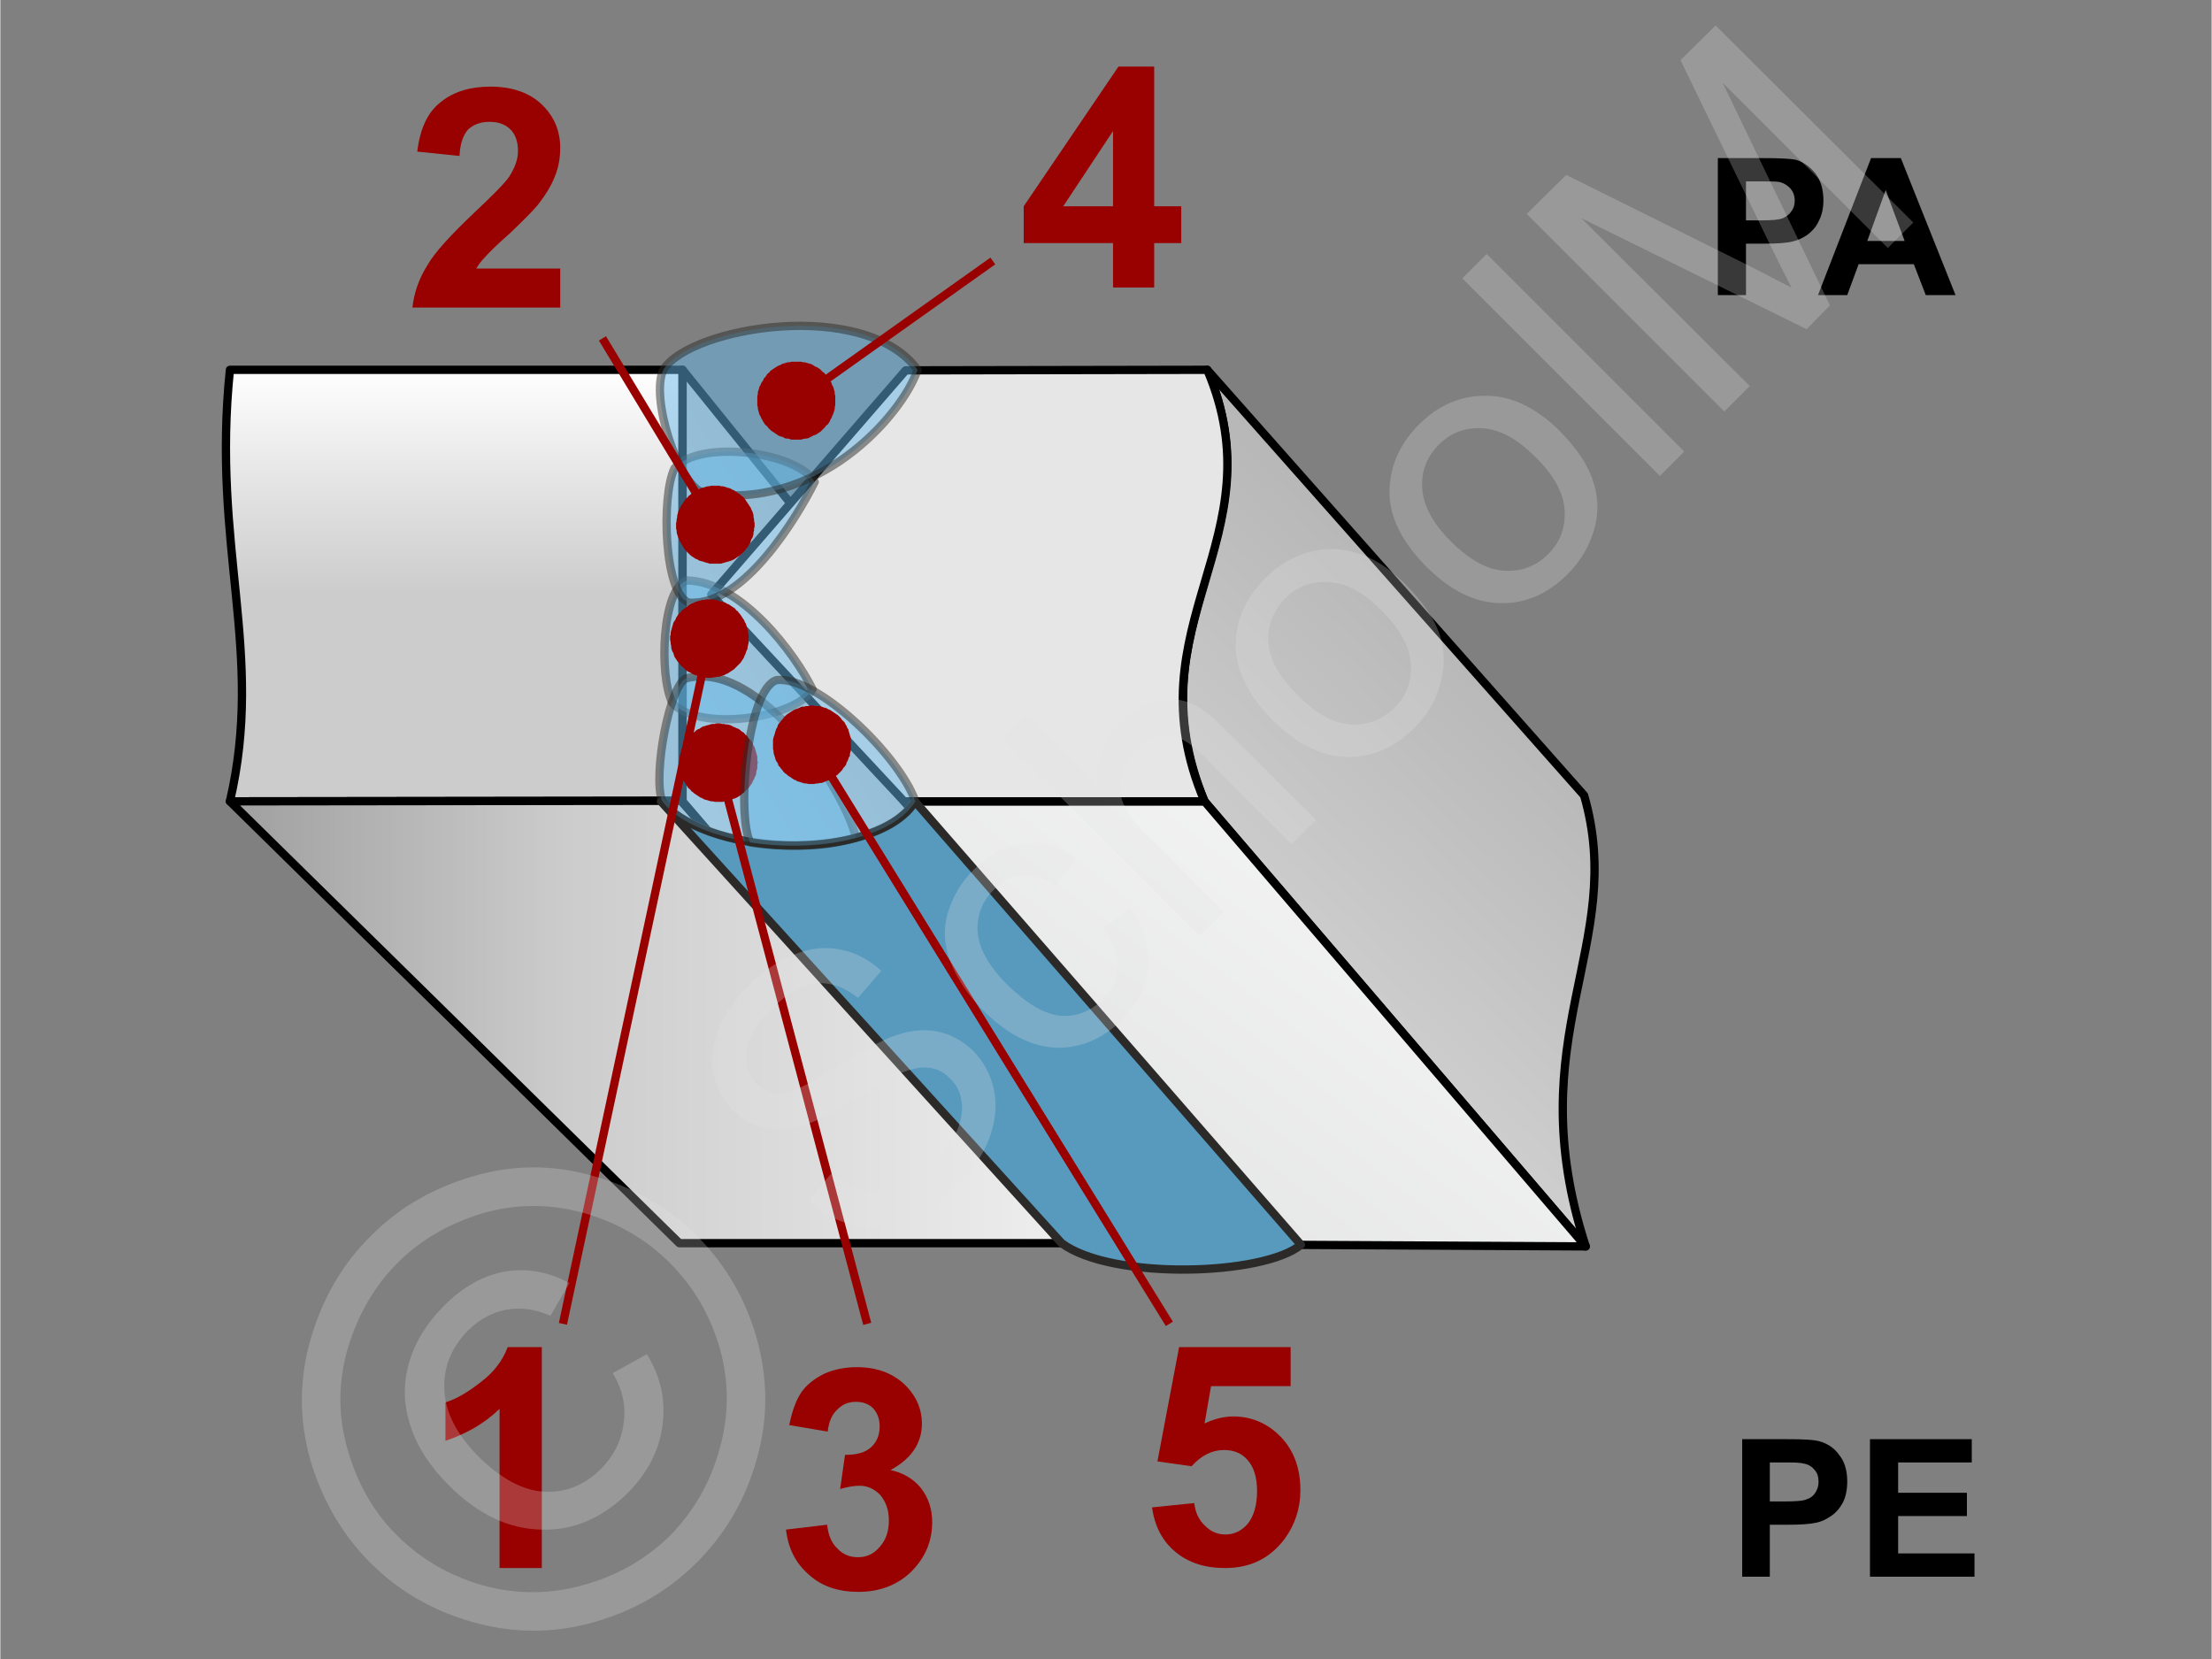 <svg xmlns="http://www.w3.org/2000/svg" width="240px" height="180px" style="shape-rendering:geometricPrecision;text-rendering:geometricPrecision;image-rendering:optimizeQuality;fill-rule:evenodd;clip-rule:evenodd" viewBox="0 0 4084 3064" xmlns:xlink="http://www.w3.org/1999/xlink"><rect x="0" y="0" width="4084" height="3064" fill="#808080" stroke="none"/><defs><clipPath id="id0"><path d="M1257 1479l713 817 -716 0 -830 -816 833 -1z"/></clipPath><linearGradient id="id1" gradientUnits="userSpaceOnUse" x1="1734.29" y1="2780.65" x2="2980.19" y2="1180.74"><stop offset="0" style="stop-opacity:1;stop-color:#d9dada"/><stop offset="1" style="stop-opacity:1;stop-color:#fefefe"/></linearGradient><linearGradient id="id2" gradientUnits="userSpaceOnUse" x1="2061.18" y1="1566.22" x2="1077.99" y2="2162.81"><stop offset="0" style="stop-opacity:1;stop-color:#b2b3b3"/><stop offset="1" style="stop-opacity:1;stop-color:#fefefe"/></linearGradient><linearGradient id="id3" gradientUnits="userSpaceOnUse" x1="2036.57" y1="2396.86" x2="3577.43" y2="800.554"><stop offset="0" style="stop-opacity:1;stop-color:#e6e6e6"/><stop offset="1" style="stop-opacity:1;stop-color:#999"/></linearGradient><linearGradient id="id4" gradientUnits="userSpaceOnUse" x1="1049.21" y1="683.441" x2="1049.21" y2="1095.2"><stop offset="0" style="stop-opacity:1;stop-color:white"/><stop offset="0.471" style="stop-opacity:1;stop-color:#e6e6e6"/><stop offset="1" style="stop-opacity:1;stop-color:#ccc"/></linearGradient></defs><g id="Ebene_x0020_1"><g id="_772987232"><g><path d="M1260 1479l-836 1c64,-276 -34,-470 0,-797l836 0 0 796z" style="fill:url(#id4);stroke:#000;stroke-width:15.315;stroke-linejoin:round"/><g><g style="clip-path:url(#id0)"><polygon points="1970,2296 1970,2296 1970,1479 1970,1479" style="fill:#eee"/><polygon id="1" points="1974,2296 1963,2296 1963,1479 1974,1479" style="fill:#eee"/><polygon id="2" points="1967,2296 1955,2296 1955,1479 1967,1479" style="fill:#eee"/><polygon id="3" points="1959,2296 1947,2296 1947,1479 1959,1479" style="fill:#eee"/><polygon id="4" points="1951,2296 1939,2296 1939,1479 1951,1479" style="fill:#ededed"/><polygon id="5" points="1943,2296 1931,2296 1931,1479 1943,1479" style="fill:#ededed"/><polygon id="6" points="1935,2296 1923,2296 1923,1479 1935,1479" style="fill:#ededed"/><polygon id="7" points="1927,2296 1915,2296 1915,1479 1927,1479" style="fill:#ececec"/><polygon id="8" points="1919,2296 1907,2296 1907,1479 1919,1479" style="fill:#ececec"/><polygon id="9" points="1911,2296 1899,2296 1899,1479 1911,1479" style="fill:#ececec"/><polygon id="10" points="1903,2296 1891,2296 1891,1479 1903,1479" style="fill:#ececec"/><polygon id="11" points="1895,2296 1883,2296 1883,1479 1895,1479" style="fill:#ebebeb"/><polygon id="12" points="1887,2296 1875,2296 1875,1479 1887,1479" style="fill:#ebebeb"/><polygon id="13" points="1879,2296 1867,2296 1867,1479 1879,1479" style="fill:#ebebeb"/><polygon id="14" points="1871,2296 1859,2296 1859,1479 1871,1479" style="fill:#eaeaea"/><polygon id="15" points="1863,2296 1851,2296 1851,1479 1863,1479" style="fill:#eaeaea"/><polygon id="16" points="1855,2296 1843,2296 1843,1479 1855,1479" style="fill:#eaeaea"/><polygon id="17" points="1847,2296 1835,2296 1835,1479 1847,1479" style="fill:#e9e9e9"/><polygon id="18" points="1839,2296 1827,2296 1827,1479 1839,1479" style="fill:#e9e9e9"/><polygon id="19" points="1831,2296 1819,2296 1819,1479 1831,1479" style="fill:#e9e9e9"/><polygon id="20" points="1823,2296 1811,2296 1811,1479 1823,1479" style="fill:#e9e9e9"/><polygon id="21" points="1815,2296 1803,2296 1803,1479 1815,1479" style="fill:#e8e8e8"/><polygon id="22" points="1807,2296 1795,2296 1795,1479 1807,1479" style="fill:#e8e8e8"/><polygon id="23" points="1799,2296 1787,2296 1787,1479 1799,1479" style="fill:#e8e8e8"/><polygon id="24" points="1791,2296 1779,2296 1779,1479 1791,1479" style="fill:#e7e7e7"/><polygon id="25" points="1783,2296 1771,2296 1771,1479 1783,1479" style="fill:#e7e7e7"/><polygon id="26" points="1775,2296 1763,2296 1763,1479 1775,1479" style="fill:#e7e7e7"/><polygon id="27" points="1767,2296 1755,2296 1755,1479 1767,1479" style="fill:#e7e7e7"/><polygon id="28" points="1759,2296 1747,2296 1747,1479 1759,1479" style="fill:#e6e6e6"/><polygon id="29" points="1751,2296 1739,2296 1739,1479 1751,1479" style="fill:#e6e6e6"/><polygon id="30" points="1743,2296 1731,2296 1731,1479 1743,1479" style="fill:#e6e6e6"/><polygon id="31" points="1735,2296 1723,2296 1723,1479 1735,1479" style="fill:#e5e5e5"/><polygon id="32" points="1727,2296 1715,2296 1715,1479 1727,1479" style="fill:#e5e5e5"/><polygon id="33" points="1719,2296 1707,2296 1707,1479 1719,1479" style="fill:#e5e5e5"/><polygon id="34" points="1711,2296 1699,2296 1699,1479 1711,1479" style="fill:#e4e4e4"/><polygon id="35" points="1703,2296 1691,2296 1691,1479 1703,1479" style="fill:#e4e4e4"/><polygon id="36" points="1695,2296 1683,2296 1683,1479 1695,1479" style="fill:#e4e4e4"/><polygon id="37" points="1687,2296 1675,2296 1675,1479 1687,1479" style="fill:#e4e4e4"/><polygon id="38" points="1679,2296 1667,2296 1667,1479 1679,1479" style="fill:#e3e3e3"/><polygon id="39" points="1671,2296 1659,2296 1659,1479 1671,1479" style="fill:#e3e3e3"/><polygon id="40" points="1663,2296 1651,2296 1651,1479 1663,1479" style="fill:#e3e3e3"/><polygon id="41" points="1655,2296 1643,2296 1643,1479 1655,1479" style="fill:#e2e2e2"/><polygon id="42" points="1647,2296 1635,2296 1635,1479 1647,1479" style="fill:#e2e2e2"/><polygon id="43" points="1639,2296 1627,2296 1627,1479 1639,1479" style="fill:#e2e2e2"/><polygon id="44" points="1631,2296 1619,2296 1619,1479 1631,1479" style="fill:#e2e2e2"/><polygon id="45" points="1623,2296 1611,2296 1611,1479 1623,1479" style="fill:#e1e1e1"/><polygon id="46" points="1615,2296 1604,2296 1604,1479 1615,1479" style="fill:#e1e1e1"/><polygon id="47" points="1608,2296 1596,2296 1596,1479 1608,1479" style="fill:#e1e1e1"/><polygon id="48" points="1600,2296 1588,2296 1588,1479 1600,1479" style="fill:#e0e0e0"/><polygon id="49" points="1592,2296 1580,2296 1580,1479 1592,1479" style="fill:#e0e0e0"/><polygon id="50" points="1584,2296 1572,2296 1572,1479 1584,1479" style="fill:#e0e0e0"/><polygon id="51" points="1576,2296 1564,2296 1564,1479 1576,1479" style="fill:#dfdfdf"/><polygon id="52" points="1568,2296 1556,2296 1556,1479 1568,1479" style="fill:#dfdfdf"/><polygon id="53" points="1560,2296 1548,2296 1548,1479 1560,1479" style="fill:#dfdfdf"/><polygon id="54" points="1552,2296 1540,2296 1540,1479 1552,1479" style="fill:#dfdfdf"/><polygon id="55" points="1544,2296 1532,2296 1532,1479 1544,1479" style="fill:#dedede"/><polygon id="56" points="1536,2296 1524,2296 1524,1479 1536,1479" style="fill:#dedede"/><polygon id="57" points="1528,2296 1516,2296 1516,1479 1528,1479" style="fill:#dedede"/><polygon id="58" points="1520,2296 1508,2296 1508,1479 1520,1479" style="fill:#ddd"/><polygon id="59" points="1512,2296 1500,2296 1500,1479 1512,1479" style="fill:#ddd"/><polygon id="60" points="1504,2296 1492,2296 1492,1479 1504,1479" style="fill:#ddd"/><polygon id="61" points="1496,2296 1484,2296 1484,1479 1496,1479" style="fill:#dcdcdc"/><polygon id="62" points="1488,2296 1476,2296 1476,1479 1488,1479" style="fill:#dcdcdc"/><polygon id="63" points="1480,2296 1468,2296 1468,1479 1480,1479" style="fill:#dcdcdc"/><polygon id="64" points="1472,2296 1460,2296 1460,1479 1472,1479" style="fill:#dcdcdc"/><polygon id="65" points="1464,2296 1452,2296 1452,1479 1464,1479" style="fill:#dbdbdb"/><polygon id="66" points="1456,2296 1444,2296 1444,1479 1456,1479" style="fill:#dbdbdb"/><polygon id="67" points="1448,2296 1436,2296 1436,1479 1448,1479" style="fill:#dbdbdb"/><polygon id="68" points="1440,2296 1428,2296 1428,1479 1440,1479" style="fill:#dadada"/><polygon id="69" points="1432,2296 1420,2296 1420,1479 1432,1479" style="fill:#dadada"/><polygon id="70" points="1424,2296 1412,2296 1412,1479 1424,1479" style="fill:#dadada"/><polygon id="71" points="1416,2296 1404,2296 1404,1479 1416,1479" style="fill:#dadada"/><polygon id="72" points="1408,2296 1396,2296 1396,1479 1408,1479" style="fill:#d9d9d9"/><polygon id="73" points="1400,2296 1388,2296 1388,1479 1400,1479" style="fill:#d9d9d9"/><polygon id="74" points="1392,2296 1380,2296 1380,1479 1392,1479" style="fill:#d9d9d9"/><polygon id="75" points="1384,2296 1372,2296 1372,1479 1384,1479" style="fill:#d8d8d8"/><polygon id="76" points="1376,2296 1364,2296 1364,1479 1376,1479" style="fill:#d8d8d8"/><polygon id="77" points="1368,2296 1356,2296 1356,1479 1368,1479" style="fill:#d8d8d8"/><polygon id="78" points="1360,2296 1348,2296 1348,1479 1360,1479" style="fill:#d7d7d7"/><polygon id="79" points="1352,2296 1340,2296 1340,1479 1352,1479" style="fill:#d7d7d7"/><polygon id="80" points="1344,2296 1332,2296 1332,1479 1344,1479" style="fill:#d7d7d7"/><polygon id="81" points="1336,2296 1324,2296 1324,1479 1336,1479" style="fill:#d7d7d7"/><polygon id="82" points="1328,2296 1316,2296 1316,1479 1328,1479" style="fill:#d6d6d6"/><polygon id="83" points="1320,2296 1308,2296 1308,1479 1320,1479" style="fill:#d6d6d6"/><polygon id="84" points="1312,2296 1300,2296 1300,1479 1312,1479" style="fill:#d6d6d6"/><polygon id="85" points="1304,2296 1292,2296 1292,1479 1304,1479" style="fill:#d5d5d5"/><polygon id="86" points="1296,2296 1284,2296 1284,1479 1296,1479" style="fill:#d5d5d5"/><polygon id="87" points="1288,2296 1276,2296 1276,1479 1288,1479" style="fill:#d5d5d5"/><polygon id="88" points="1280,2296 1268,2296 1268,1479 1280,1479" style="fill:#d5d5d5"/><polygon id="89" points="1272,2296 1260,2296 1260,1479 1272,1479" style="fill:#d4d4d4"/><polygon id="90" points="1264,2296 1253,2296 1253,1479 1264,1479" style="fill:#d4d4d4"/><polygon id="91" points="1257,2296 1245,2296 1245,1479 1257,1479" style="fill:#d4d4d4"/><polygon id="92" points="1249,2296 1237,2296 1237,1479 1249,1479" style="fill:#d3d3d3"/><polygon id="93" points="1241,2296 1229,2296 1229,1479 1241,1479" style="fill:#d3d3d3"/><polygon id="94" points="1233,2296 1221,2296 1221,1479 1233,1479" style="fill:#d3d3d3"/><polygon id="95" points="1225,2296 1213,2296 1213,1479 1225,1479" style="fill:#d2d2d2"/><polygon id="96" points="1217,2296 1205,2296 1205,1479 1217,1479" style="fill:#d2d2d2"/><polygon id="97" points="1209,2296 1197,2296 1197,1479 1209,1479" style="fill:#d2d2d2"/><polygon id="98" points="1201,2296 1189,2296 1189,1479 1201,1479" style="fill:#d2d2d2"/><polygon id="99" points="1193,2296 1181,2296 1181,1479 1193,1479" style="fill:#d1d1d1"/><polygon id="100" points="1185,2296 1173,2296 1173,1479 1185,1479" style="fill:#d1d1d1"/><polygon id="101" points="1177,2296 1165,2296 1165,1479 1177,1479" style="fill:#d1d1d1"/><polygon id="102" points="1169,2296 1157,2296 1157,1479 1169,1479" style="fill:#d0d0d0"/><polygon id="103" points="1161,2296 1149,2296 1149,1479 1161,1479" style="fill:#d0d0d0"/><polygon id="104" points="1153,2296 1141,2296 1141,1479 1153,1479" style="fill:#d0d0d0"/><polygon id="105" points="1145,2296 1133,2296 1133,1479 1145,1479" style="fill:#d0d0d0"/><polygon id="106" points="1137,2296 1125,2296 1125,1479 1137,1479" style="fill:#cfcfcf"/><polygon id="107" points="1129,2296 1117,2296 1117,1479 1129,1479" style="fill:#cfcfcf"/><polygon id="108" points="1121,2296 1109,2296 1109,1479 1121,1479" style="fill:#cfcfcf"/><polygon id="109" points="1113,2296 1101,2296 1101,1479 1113,1479" style="fill:#cecece"/><polygon id="110" points="1105,2296 1093,2296 1093,1479 1105,1479" style="fill:#cecece"/><polygon id="111" points="1097,2296 1085,2296 1085,1479 1097,1479" style="fill:#cecece"/><polygon id="112" points="1089,2296 1077,2296 1077,1479 1089,1479" style="fill:#cdcdcd"/><polygon id="113" points="1081,2296 1069,2296 1069,1479 1081,1479" style="fill:#cdcdcd"/><polygon id="114" points="1073,2296 1061,2296 1061,1479 1073,1479" style="fill:#cdcdcd"/><polygon id="115" points="1065,2296 1053,2296 1053,1479 1065,1479" style="fill:#cdcdcd"/><polygon id="116" points="1057,2296 1045,2296 1045,1479 1057,1479" style="fill:#ccc"/><polygon id="117" points="1049,2296 1037,2296 1037,1479 1049,1479" style="fill:#ccc"/><polygon id="118" points="1041,2296 1029,2296 1029,1479 1041,1479" style="fill:#cbcbcb"/><polygon id="119" points="1033,2296 1021,2296 1021,1479 1033,1479" style="fill:#cbcbcb"/><polygon id="120" points="1025,2296 1013,2296 1013,1479 1025,1479" style="fill:#cacaca"/><polygon id="121" points="1017,2296 1005,2296 1005,1479 1017,1479" style="fill:#cacaca"/><polygon id="122" points="1009,2296 997,2296 997,1479 1009,1479" style="fill:#c9c9c9"/><polygon id="123" points="1001,2296 989,2296 989,1479 1001,1479" style="fill:#c9c9c9"/><polygon id="124" points="993,2296 981,2296 981,1479 993,1479" style="fill:#c8c8c8"/><polygon id="125" points="985,2296 973,2296 973,1479 985,1479" style="fill:#c7c7c7"/><polygon id="126" points="977,2296 965,2296 965,1479 977,1479" style="fill:#c7c7c7"/><polygon id="127" points="969,2296 957,2296 957,1479 969,1479" style="fill:#c6c6c6"/><polygon id="128" points="961,2296 949,2296 949,1479 961,1479" style="fill:#c6c6c6"/><polygon id="129" points="953,2296 941,2296 941,1479 953,1479" style="fill:#c5c5c5"/><polygon id="130" points="945,2296 933,2296 933,1479 945,1479" style="fill:#c5c5c5"/><polygon id="131" points="937,2296 925,2296 925,1479 937,1479" style="fill:#c4c4c4"/><polygon id="132" points="929,2296 917,2296 917,1479 929,1479" style="fill:#c3c3c3"/><polygon id="133" points="921,2296 909,2296 909,1479 921,1479" style="fill:#c3c3c3"/><polygon id="134" points="913,2296 901,2296 901,1479 913,1479" style="fill:#c2c2c2"/><polygon id="135" points="905,2296 894,2296 894,1479 905,1479" style="fill:#c2c2c2"/><polygon id="136" points="898,2296 886,2296 886,1479 898,1479" style="fill:#c1c1c1"/><polygon id="137" points="890,2296 878,2296 878,1479 890,1479" style="fill:#c1c1c1"/><polygon id="138" points="882,2296 870,2296 870,1479 882,1479" style="fill:silver"/><polygon id="139" points="874,2296 862,2296 862,1479 874,1479" style="fill:#bfbfbf"/><polygon id="140" points="866,2296 854,2296 854,1479 866,1479" style="fill:#bfbfbf"/><polygon id="141" points="858,2296 846,2296 846,1479 858,1479" style="fill:#bebebe"/><polygon id="142" points="850,2296 838,2296 838,1479 850,1479" style="fill:#bebebe"/><polygon id="143" points="842,2296 830,2296 830,1479 842,1479" style="fill:#bdbdbd"/><polygon id="144" points="834,2296 822,2296 822,1479 834,1479" style="fill:#bcbcbc"/><polygon id="145" points="826,2296 814,2296 814,1479 826,1479" style="fill:#bcbcbc"/><polygon id="146" points="818,2296 806,2296 806,1479 818,1479" style="fill:#bbb"/><polygon id="147" points="810,2296 798,2296 798,1479 810,1479" style="fill:#bbb"/><polygon id="148" points="802,2296 790,2296 790,1479 802,1479" style="fill:#bababa"/><polygon id="149" points="794,2296 782,2296 782,1479 794,1479" style="fill:#bababa"/><polygon id="150" points="786,2296 774,2296 774,1479 786,1479" style="fill:#b9b9b9"/><polygon id="151" points="778,2296 766,2296 766,1479 778,1479" style="fill:#b8b8b8"/><polygon id="152" points="770,2296 758,2296 758,1479 770,1479" style="fill:#b8b8b8"/><polygon id="153" points="762,2296 750,2296 750,1479 762,1479" style="fill:#b7b7b7"/><polygon id="154" points="754,2296 742,2296 742,1479 754,1479" style="fill:#b7b7b7"/><polygon id="155" points="746,2296 734,2296 734,1479 746,1479" style="fill:#b6b6b6"/><polygon id="156" points="738,2296 726,2296 726,1479 738,1479" style="fill:#b6b6b6"/><polygon id="157" points="730,2296 718,2296 718,1479 730,1479" style="fill:#b5b5b5"/><polygon id="158" points="722,2296 710,2296 710,1479 722,1479" style="fill:#b4b4b4"/><polygon id="159" points="714,2296 702,2296 702,1479 714,1479" style="fill:#b4b4b4"/><polygon id="160" points="706,2296 694,2296 694,1479 706,1479" style="fill:#b3b3b3"/><polygon id="161" points="698,2296 686,2296 686,1479 698,1479" style="fill:#b3b3b3"/><polygon id="162" points="690,2296 678,2296 678,1479 690,1479" style="fill:#b2b2b2"/><polygon id="163" points="682,2296 670,2296 670,1479 682,1479" style="fill:#b2b2b2"/><polygon id="164" points="674,2296 662,2296 662,1479 674,1479" style="fill:#b1b1b1"/><polygon id="165" points="666,2296 654,2296 654,1479 666,1479" style="fill:#b0b0b0"/><polygon id="166" points="658,2296 646,2296 646,1479 658,1479" style="fill:#b0b0b0"/><polygon id="167" points="650,2296 638,2296 638,1479 650,1479" style="fill:#afafaf"/><polygon id="168" points="642,2296 630,2296 630,1479 642,1479" style="fill:#afafaf"/><polygon id="169" points="634,2296 622,2296 622,1479 634,1479" style="fill:#aeaeae"/><polygon id="170" points="626,2296 614,2296 614,1479 626,1479" style="fill:#aeaeae"/><polygon id="171" points="618,2296 606,2296 606,1479 618,1479" style="fill:#adadad"/><polygon id="172" points="610,2296 598,2296 598,1479 610,1479" style="fill:#acacac"/><polygon id="173" points="602,2296 590,2296 590,1479 602,1479" style="fill:#acacac"/><polygon id="174" points="594,2296 582,2296 582,1479 594,1479" style="fill:#ababab"/><polygon id="175" points="586,2296 574,2296 574,1479 586,1479" style="fill:#ababab"/><polygon id="176" points="578,2296 566,2296 566,1479 578,1479" style="fill:#aaa"/><polygon id="177" points="570,2296 558,2296 558,1479 570,1479" style="fill:#aaa"/><polygon id="178" points="562,2296 550,2296 550,1479 562,1479" style="fill:#a9a9a9"/><polygon id="179" points="554,2296 543,2296 543,1479 554,1479" style="fill:#a8a8a8"/><polygon id="180" points="547,2296 535,2296 535,1479 547,1479" style="fill:#a8a8a8"/><polygon id="181" points="539,2296 527,2296 527,1479 539,1479" style="fill:#a7a7a7"/><polygon id="182" points="531,2296 519,2296 519,1479 531,1479" style="fill:#a7a7a7"/><polygon id="183" points="523,2296 511,2296 511,1479 523,1479" style="fill:#a6a6a6"/><polygon id="184" points="515,2296 503,2296 503,1479 515,1479" style="fill:#a6a6a6"/><polygon id="185" points="507,2296 495,2296 495,1479 507,1479" style="fill:#a5a5a5"/><polygon id="186" points="499,2296 487,2296 487,1479 499,1479" style="fill:#a4a4a4"/><polygon id="187" points="491,2296 479,2296 479,1479 491,1479" style="fill:#a4a4a4"/><polygon id="188" points="483,2296 471,2296 471,1479 483,1479" style="fill:#a3a3a3"/><polygon id="189" points="475,2296 463,2296 463,1479 475,1479" style="fill:#a3a3a3"/><polygon id="190" points="467,2296 455,2296 455,1479 467,1479" style="fill:#a2a2a2"/><polygon id="191" points="459,2296 447,2296 447,1479 459,1479" style="fill:#a2a2a2"/><polygon id="192" points="451,2296 439,2296 439,1479 451,1479" style="fill:#a1a1a1"/><polygon id="193" points="443,2296 431,2296 431,1479 443,1479" style="fill:#a0a0a0"/><polygon id="194" points="435,2296 423,2296 423,1479 435,1479" style="fill:#a0a0a0"/><polygon id="195" points="427,2296 424,2296 424,1479 427,1479" style="fill:#9f9f9f"/></g><polygon id="196" points="1257,1479 1970,2296 1254,2296 424,1480" style="fill:none;stroke:#000;stroke-width:15.315;stroke-linejoin:round"/></g><polygon points="1260,683 1260,1480 1960,2296 1959,1548" style="fill:url(#id2);stroke:#000;stroke-width:15.315;stroke-linejoin:round"/><g><path d="M2224 1480l704 822c-126,-388 77,-556 -3,-833l-696 -786c131,309 -142,466 -5,797z" style="fill:url(#id3);stroke:#000;stroke-width:15.315;stroke-linejoin:round"/><polygon points="1669,1480 2224,1480 2928,2302 2373,2299" style="fill:url(#id1);stroke:#000;stroke-width:15.315;stroke-linejoin:round"/><path d="M2229 683l-557 1 -359 414 356 382 555 0c-139,-326 138,-485 5,-797z" style="fill:#e6e6e6;stroke:#000;stroke-width:15.315;stroke-linejoin:round"/></g><path d="M1689 1480c-66,107 -369,109 -469,0l740 816c93,69 374,60 442,3l-713 -819z" style="fill:#579abe;stroke:#2b2a29;stroke-width:15.315;stroke-linecap:round;stroke-linejoin:round"/><path d="M1500 1273c-32,55 -212,79 -259,25 -25,-51 -19,-211 27,-226 101,2 200,136 232,201z" style="fill:#66b8e8;fill-opacity:.502;stroke:#2b2a29;stroke-width:15.315;stroke-linecap:round;stroke-linejoin:round;stroke-opacity:.502"/><path d="M1504 890c-32,-55 -212,-80 -259,-25 -25,51 -19,234 27,248 101,7 200,-159 232,-223z" style="fill:#66b8e8;fill-opacity:.502;stroke:#2b2a29;stroke-width:15.315;stroke-linecap:round;stroke-linejoin:round;stroke-opacity:.502"/><path d="M1580 1547c-114,36 -307,5 -358,-68 -17,-50 14,-212 44,-226 137,-37 295,209 314,294z" style="fill:#66b8e8;fill-opacity:.502;stroke:#2b2a29;stroke-width:15.315;stroke-linecap:round;stroke-linejoin:round;stroke-opacity:.502"/><path d="M1694 683c-97,-133 -418,-80 -469,-1 -26,50 27,214 73,228 209,37 367,-142 396,-227z" style="fill:#66b8e8;fill-opacity:.502;stroke:#2b2a29;stroke-width:15.315;stroke-linecap:round;stroke-linejoin:round;stroke-opacity:.502"/><path d="M1034 496l0 72 -273 0c3,-27 12,-53 27,-77 14,-25 44,-57 87,-98 35,-33 57,-55 65,-67 10,-16 16,-31 16,-47 0,-18 -5,-31 -14,-40 -10,-10 -23,-14 -39,-14 -16,0 -29,5 -39,14 -9,10 -15,26 -16,49l-78 -8c5,-42 19,-73 44,-92 24,-19 54,-28 91,-28 40,0 72,11 95,33 22,21 34,48 34,80 0,19 -3,36 -10,53 -6,16 -17,34 -31,52 -10,12 -27,29 -51,52 -25,22 -40,37 -47,45 -7,7 -12,14 -16,21l155 0z" style="fill:#900;fill-rule:nonzero"/><path d="M2055 531l0 -82 -165 0 0 -68 175 -258 66 0 0 258 50 0 0 68 -50 0 0 82 -76 0zm0 -150l0 -139 -92 139 92 0z" style="fill:#900;fill-rule:nonzero"/><path d="M1000 2896l-78 0 0 -294c-28,27 -61,46 -100,59l0 -71c20,-6 42,-19 66,-38 24,-18 40,-40 49,-64l63 0 0 408z" style="fill:#900;fill-rule:nonzero"/><path d="M2127 2784l78 -8c2,18 9,32 20,42 11,11 23,16 38,16 16,0 30,-7 41,-20 11,-14 17,-34 17,-60 0,-26 -6,-44 -17,-57 -11,-13 -26,-19 -44,-19 -22,0 -42,10 -60,30l-63 -9 40 -211 206 0 0 72 -147 0 -12 69c17,-8 35,-13 53,-13 34,0 64,13 88,38 24,25 36,58 36,98 0,34 -10,64 -29,90 -27,36 -63,54 -110,54 -38,0 -68,-10 -92,-30 -24,-20 -38,-47 -43,-82z" style="fill:#900;fill-rule:nonzero"/><path d="M1451 2825l76 -9c2,19 8,34 19,44 10,11 23,16 38,16 16,0 29,-6 40,-19 11,-12 17,-28 17,-49 0,-20 -6,-35 -16,-47 -11,-11 -23,-17 -38,-17 -10,0 -22,2 -36,6l9 -63c21,0 37,-4 48,-14 11,-10 16,-23 16,-39 0,-13 -4,-24 -12,-33 -8,-8 -19,-12 -32,-12 -14,0 -25,5 -34,14 -10,9 -16,23 -18,41l-71 -12c5,-25 12,-45 22,-60 10,-15 25,-26 43,-35 18,-8 38,-12 60,-12 38,0 69,12 92,36 19,20 28,43 28,68 0,36 -19,65 -58,86 23,5 42,16 56,33 14,18 21,39 21,63 0,36 -13,66 -39,92 -26,25 -59,37 -97,37 -37,0 -68,-10 -92,-32 -24,-21 -38,-48 -42,-83z" style="fill:#900;fill-rule:nonzero"/><g><line x1="1833" y1="482" x2="1470" y2="740" style="fill:none;fill-rule:nonzero;stroke:#900;stroke-width:15.315"/><polygon id="1" points="1512,799 1512,799 1509,801 1506,803 1502,804 1499,806 1496,807 1493,809 1489,810 1486,810 1482,811 1479,812 1475,812 1472,812 1468,812 1465,812 1461,812 1458,811 1455,810 1451,810 1448,809 1445,807 1441,806 1438,805 1435,803 1432,801 1429,799 1426,797 1423,795 1421,793 1418,790 1416,787 1413,785 1411,782 1411,782 1409,779 1407,775 1405,772 1404,769 1402,766 1401,762 1400,759 1399,755 1399,752 1398,749 1398,745 1398,742 1398,738 1398,735 1398,731 1399,728 1399,724 1400,721 1401,718 1402,714 1404,711 1405,708 1407,705 1409,702 1410,699 1413,696 1415,693 1417,690 1420,688 1422,685 1425,683 1428,681 1428,681 1431,679 1434,677 1438,675 1441,674 1444,672 1448,671 1451,670 1454,669 1458,669 1461,668 1465,668 1468,668 1472,668 1475,668 1479,668 1482,669 1485,669 1489,670 1492,671 1496,672 1499,673 1502,675 1505,677 1508,678 1511,680 1514,682 1517,685 1519,687 1522,689 1524,692 1527,695 1529,698 1529,698 1531,701 1533,704 1535,707 1536,711 1538,714 1539,717 1540,721 1541,724 1541,728 1542,731 1542,735 1542,738 1542,742 1542,745 1542,748 1541,752 1541,755 1540,759 1539,762 1538,765 1536,769 1535,772 1533,775 1532,778 1530,781 1528,784 1525,786 1523,789 1520,792 1518,794 1515,797" style="fill:#900"/></g><g><line x1="1112" y1="625" x2="1320" y2="969" style="fill:none;fill-rule:nonzero;stroke:#900;stroke-width:15.315"/><polygon id="1" points="1382,932 1382,932 1384,935 1386,938 1387,941 1389,945 1390,948 1391,952 1391,955 1392,959 1392,962 1393,966 1393,969 1393,973 1392,976 1392,980 1391,983 1391,986 1390,990 1389,993 1387,996 1386,999 1385,1003 1383,1006 1381,1009 1379,1012 1377,1014 1375,1017 1372,1020 1370,1022 1367,1025 1364,1027 1361,1029 1358,1031 1358,1031 1355,1033 1351,1035 1348,1036 1345,1037 1341,1038 1338,1039 1334,1040 1331,1041 1327,1041 1324,1041 1320,1041 1317,1041 1313,1041 1310,1041 1307,1040 1303,1039 1300,1038 1297,1037 1293,1036 1290,1035 1287,1033 1284,1032 1281,1030 1278,1028 1275,1026 1272,1023 1270,1021 1267,1018 1265,1016 1263,1013 1261,1010 1259,1007 1259,1007 1257,1003 1255,1000 1254,997 1252,993 1251,990 1250,987 1249,983 1249,980 1248,976 1248,973 1248,969 1248,966 1249,962 1249,959 1250,955 1250,952 1251,949 1252,945 1253,942 1255,939 1256,936 1258,933 1260,930 1262,927 1264,924 1266,921 1269,919 1271,916 1274,914 1277,911 1280,909 1283,907 1283,907 1286,905 1289,904 1293,902 1296,901 1300,900 1303,899 1307,898 1310,898 1313,897 1317,897 1320,897 1324,897 1327,897 1331,898 1334,898 1338,899 1341,900 1344,901 1348,902 1351,904 1354,905 1357,907 1360,909 1363,911 1366,913 1368,915 1371,917 1374,920 1376,923 1378,926 1380,929" style="fill:#900"/></g><g><line x1="1039" y1="2445" x2="1310" y2="1179" style="fill:none;fill-rule:nonzero;stroke:#900;stroke-width:15.315"/><polygon id="1" points="1239,1164 1239,1164 1240,1161 1241,1157 1242,1154 1243,1150 1245,1147 1247,1144 1248,1141 1250,1138 1252,1135 1255,1132 1257,1130 1259,1127 1262,1125 1265,1123 1267,1121 1270,1119 1273,1117 1276,1115 1279,1114 1283,1112 1286,1111 1289,1110 1293,1109 1296,1108 1300,1108 1303,1107 1307,1107 1310,1107 1314,1107 1317,1107 1321,1108 1325,1109 1325,1109 1328,1110 1332,1111 1335,1112 1339,1113 1342,1115 1345,1116 1348,1118 1351,1120 1354,1122 1357,1124 1359,1127 1362,1129 1364,1132 1366,1134 1368,1137 1370,1140 1372,1143 1374,1146 1375,1149 1377,1152 1378,1156 1379,1159 1380,1162 1381,1166 1381,1169 1382,1173 1382,1176 1382,1180 1382,1184 1382,1187 1381,1191 1380,1195 1380,1195 1380,1198 1378,1202 1377,1205 1376,1208 1374,1212 1373,1215 1371,1218 1369,1221 1367,1224 1365,1226 1362,1229 1360,1231 1357,1234 1355,1236 1352,1238 1349,1240 1346,1242 1343,1244 1340,1245 1337,1247 1333,1248 1330,1249 1327,1250 1323,1250 1320,1251 1316,1251 1313,1252 1309,1252 1305,1252 1302,1251 1298,1251 1294,1250 1294,1250 1291,1249 1287,1248 1284,1247 1281,1246 1277,1244 1274,1242 1271,1241 1268,1239 1265,1237 1263,1234 1260,1232 1258,1230 1255,1227 1253,1224 1251,1222 1249,1219 1247,1216 1245,1213 1244,1210 1243,1206 1241,1203 1240,1200 1239,1196 1239,1193 1238,1189 1238,1186 1237,1182 1237,1179 1237,1175 1238,1172 1238,1168" style="fill:#900"/></g><g><line x1="1601" y1="2445" x2="1326" y2="1409" style="fill:none;fill-rule:nonzero;stroke:#900;stroke-width:15.315"/><polygon id="1" points="1256,1427 1256,1427 1255,1424 1255,1420 1254,1416 1254,1413 1254,1409 1254,1406 1254,1402 1255,1399 1255,1395 1256,1392 1257,1388 1258,1385 1259,1382 1261,1379 1262,1375 1264,1372 1266,1369 1267,1367 1270,1364 1272,1361 1274,1359 1277,1356 1279,1354 1282,1352 1285,1349 1288,1347 1291,1346 1294,1344 1297,1342 1301,1341 1304,1340 1308,1339 1308,1339 1311,1338 1315,1337 1319,1337 1322,1336 1326,1336 1329,1336 1333,1337 1336,1337 1340,1338 1343,1338 1347,1339 1350,1340 1353,1342 1356,1343 1360,1345 1363,1346 1366,1348 1368,1350 1371,1352 1374,1354 1376,1357 1379,1359 1381,1362 1383,1365 1386,1367 1388,1370 1389,1373 1391,1377 1393,1380 1394,1383 1395,1387 1396,1390 1396,1390 1397,1394 1398,1397 1398,1401 1398,1405 1399,1408 1398,1412 1398,1415 1398,1419 1397,1422 1396,1426 1396,1429 1395,1432 1393,1436 1392,1439 1390,1442 1389,1445 1387,1448 1385,1451 1383,1454 1381,1456 1378,1459 1376,1461 1373,1464 1370,1466 1368,1468 1365,1470 1362,1472 1358,1474 1355,1475 1352,1476 1348,1478 1345,1479 1345,1479 1341,1480 1337,1480 1334,1481 1330,1481 1327,1481 1323,1481 1320,1481 1316,1480 1313,1480 1309,1479 1306,1478 1302,1477 1299,1476 1296,1474 1293,1473 1290,1471 1287,1469 1284,1467 1281,1465 1279,1463 1276,1461 1274,1458 1271,1456 1269,1453 1267,1450 1265,1447 1263,1444 1261,1441 1260,1438 1259,1434 1257,1431" style="fill:#900"/></g><path d="M1690 1480c-46,74 -196,93 -305,76 -26,-51 -5,-285 49,-300 74,-8 226,139 256,224z" style="fill:#66b8e8;fill-opacity:.502;stroke:#2b2a29;stroke-width:15.315;stroke-linecap:round;stroke-linejoin:round;stroke-opacity:.502"/><g><line x1="2159" y1="2445" x2="1499" y2="1376" style="fill:none;fill-rule:nonzero;stroke:#900;stroke-width:15.315"/><polygon id="1" points="1437,1414 1437,1414 1436,1410 1434,1407 1432,1404 1431,1400 1430,1397 1429,1394 1428,1390 1428,1387 1427,1383 1427,1380 1427,1376 1427,1373 1427,1369 1427,1366 1428,1362 1429,1359 1430,1356 1431,1352 1432,1349 1433,1346 1435,1343 1436,1339 1438,1336 1440,1334 1442,1331 1445,1328 1447,1325 1449,1323 1452,1320 1455,1318 1458,1316 1461,1314 1461,1314 1464,1312 1468,1310 1471,1309 1474,1308 1478,1306 1481,1305 1485,1305 1488,1304 1492,1304 1495,1303 1499,1303 1502,1303 1505,1304 1509,1304 1512,1304 1516,1305 1519,1306 1522,1307 1526,1308 1529,1310 1532,1311 1535,1313 1538,1315 1541,1317 1544,1319 1547,1321 1549,1323 1552,1326 1554,1329 1556,1331 1559,1334 1561,1338 1561,1338 1563,1341 1564,1344 1566,1347 1567,1351 1568,1354 1569,1358 1570,1361 1571,1364 1571,1368 1571,1371 1571,1375 1571,1378 1571,1382 1571,1385 1570,1389 1569,1392 1569,1396 1567,1399 1566,1402 1565,1405 1563,1408 1562,1412 1560,1415 1558,1417 1556,1420 1554,1423 1551,1426 1549,1428 1546,1431 1543,1433 1540,1435 1537,1437 1537,1437 1534,1439 1531,1441 1527,1442 1524,1443 1520,1445 1517,1446 1514,1446 1510,1447 1507,1447 1503,1448 1500,1448 1496,1448 1493,1448 1489,1447 1486,1447 1482,1446 1479,1445 1476,1444 1472,1443 1469,1441 1466,1440 1463,1438 1460,1436 1457,1434 1454,1432 1452,1430 1449,1428 1446,1425 1444,1422 1442,1420 1440,1417" style="fill:#900"/></g></g><g><path d="M3172 545l0 -253 83 0c31,0 51,1 61,3 14,4 26,13 36,25 10,13 15,30 15,50 0,15 -3,28 -9,39 -5,11 -13,19 -21,25 -9,6 -18,10 -27,12 -12,3 -30,4 -53,4l-33 0 0 95 -52 0zm52 -210l0 72 28 0c20,0 33,-1 40,-4 7,-3 12,-7 16,-13 4,-5 6,-12 6,-19 0,-10 -3,-17 -8,-23 -6,-6 -12,-10 -21,-12 -6,-1 -18,-1 -36,-1l-25 0z" style="fill:#000;fill-rule:nonzero"/><path id="1" d="M3611 545l-55 0 -22 -57 -102 0 -21 57 -54 0 98 -253 55 0 101 253zm-94 -100l-35 -94 -34 94 69 0z" style="fill:#000;fill-rule:nonzero"/><path d="M3217 2912l0 -254 82 0c31,0 51,1 61,4 14,4 27,12 36,25 10,12 15,29 15,49 0,16 -3,29 -8,39 -6,11 -13,19 -22,25 -9,6 -17,10 -26,12 -13,3 -30,4 -53,4l-34 0 0 96 -51 0zm51 -211l0 72 28 0c20,0 34,-1 40,-4 7,-2 13,-7 16,-12 4,-6 6,-13 6,-20 0,-9 -2,-17 -8,-23 -5,-6 -12,-10 -20,-11 -7,-2 -19,-2 -37,-2l-25 0z" style="fill:#000;fill-rule:nonzero"/><polygon id="1" points="3453,2912 3453,2658 3641,2658 3641,2701 3505,2701 3505,2757 3632,2757 3632,2800 3505,2800 3505,2869 3646,2869 3646,2912" style="fill:#000;fill-rule:nonzero"/><g><polygon points="0,0 4084,0 4084,3064 0,3064" style="fill:none"/><g><path d="M1492 2217l42 -49c20,16 40,26 60,30 19,4 41,1 65,-8 24,-10 46,-25 67,-45 18,-19 32,-38 41,-57 8,-20 11,-38 8,-55 -2,-16 -9,-30 -21,-41 -11,-12 -24,-18 -39,-20 -15,-2 -34,2 -55,11 -13,6 -41,22 -83,48 -41,25 -72,41 -93,47 -26,9 -51,10 -73,5 -22,-5 -41,-16 -58,-32 -18,-19 -30,-41 -36,-68 -6,-26 -2,-54 9,-82 12,-29 30,-55 55,-80 27,-27 55,-46 85,-58 29,-12 58,-15 86,-9 28,5 53,19 75,39l-43 50c-25,-20 -51,-29 -77,-27 -26,3 -53,18 -81,46 -30,29 -46,56 -48,80 -3,24 3,44 18,59 13,13 29,19 47,18 18,-1 51,-16 99,-47 48,-30 83,-49 104,-57 31,-12 59,-15 84,-10 25,5 47,17 67,36 19,20 32,43 38,72 6,28 3,57 -8,88 -11,30 -30,58 -56,84 -33,33 -65,56 -97,69 -32,12 -64,15 -96,9 -32,-7 -61,-22 -86,-46zm544 -503l50 -37c25,35 37,70 34,107 -3,37 -19,70 -48,99 -36,36 -77,53 -122,52 -46,-2 -91,-25 -135,-69 -28,-28 -48,-58 -60,-89 -12,-31 -14,-61 -5,-91 9,-30 24,-56 47,-79 29,-29 60,-45 92,-49 33,-4 65,5 97,27l-37 50c-21,-14 -42,-20 -62,-18 -19,1 -36,10 -51,25 -23,22 -33,49 -31,79 2,30 20,63 55,98 36,35 68,54 98,57 30,2 55,-8 77,-29 18,-18 27,-38 28,-61 1,-22 -8,-46 -27,-72zm179 15l-365 -365 45 -45 131 132c-3,-46 11,-84 43,-116 19,-19 40,-32 62,-39 22,-7 43,-6 63,1 20,7 43,24 68,50l168 167 -45 45 -167 -167c-23,-22 -44,-34 -64,-34 -19,-1 -38,8 -56,25 -13,13 -22,29 -27,48 -5,18 -4,36 3,53 7,16 21,35 42,56l144 144 -45 45zm135 -399c-49,-49 -72,-99 -68,-150 3,-42 21,-79 54,-112 36,-36 78,-54 125,-54 47,1 91,22 133,64 34,34 55,66 65,96 9,29 9,59 0,90 -8,30 -24,57 -47,80 -37,37 -79,55 -126,54 -46,-1 -92,-24 -136,-68zm46 -46c33,34 66,52 98,54 31,2 58,-9 81,-31 22,-22 32,-49 30,-81 -2,-32 -20,-65 -55,-99 -32,-33 -64,-50 -96,-52 -32,-2 -59,8 -81,30 -22,23 -33,50 -31,81 2,32 20,64 54,98zm237 -238c-48,-49 -71,-98 -67,-149 3,-42 21,-80 54,-113 36,-36 78,-54 125,-53 46,0 91,22 133,63 34,34 55,66 64,96 10,30 10,60 1,90 -9,30 -25,57 -48,80 -37,37 -78,55 -125,54 -47,-1 -92,-23 -137,-68zm46 -46c34,34 67,52 98,54 32,2 59,-8 82,-31 22,-22 32,-49 30,-81 -2,-32 -20,-65 -55,-99 -33,-33 -65,-50 -96,-52 -32,-2 -59,8 -81,30 -23,23 -33,50 -31,81 2,32 20,65 53,98zm386 -121l-365 -365 45 -45 365 365 -45 45zm119 -119l-365 -365 73 -72 344 171c32,17 56,29 72,37 -9,-17 -22,-43 -39,-78l-166 -342 65 -64 365 364 -47 47 -305 -305 198 411 -43 44 -416 -205 311 310 -47 47z" style="fill:#e6e6e6;fill-rule:nonzero;fill-opacity:.251"/><path d="M684 2283c50,-51 113,-88 187,-110 74,-22 149,-23 224,-1 76,21 139,58 192,111 52,52 89,115 110,189 21,75 21,149 0,223 -21,75 -58,138 -110,190 -53,53 -116,90 -191,111 -74,21 -148,21 -223,0 -75,-21 -138,-58 -190,-110 -52,-52 -89,-116 -111,-191 -21,-76 -20,-151 2,-225 22,-74 59,-137 110,-187zm50 49c-43,43 -73,95 -92,157 -18,62 -19,124 -1,187 18,63 48,117 92,160 44,44 96,74 158,92 62,17 125,17 187,-1 62,-17 115,-48 159,-91 43,-44 74,-97 91,-159 18,-62 18,-124 1,-186 -18,-62 -49,-115 -92,-158 -44,-44 -97,-75 -160,-93 -63,-17 -125,-17 -187,1 -62,19 -114,49 -156,91zm397 204l63 -35c26,42 35,85 29,131 -6,46 -27,88 -64,125 -47,47 -101,70 -160,68 -60,-1 -117,-28 -171,-82 -35,-35 -59,-72 -71,-111 -13,-40 -13,-78 -2,-116 11,-38 33,-73 65,-105 35,-35 73,-56 114,-63 40,-6 80,1 117,22l-35 60c-28,-12 -55,-16 -82,-11 -26,5 -50,18 -71,39 -30,31 -45,67 -43,109 2,42 23,83 64,124 41,40 81,62 121,64 39,2 74,-12 104,-42 24,-24 38,-52 42,-84 5,-32 -2,-63 -20,-93z" style="fill:#e6e6e6;fill-rule:nonzero;fill-opacity:.251"/></g></g></g></g></g></svg>